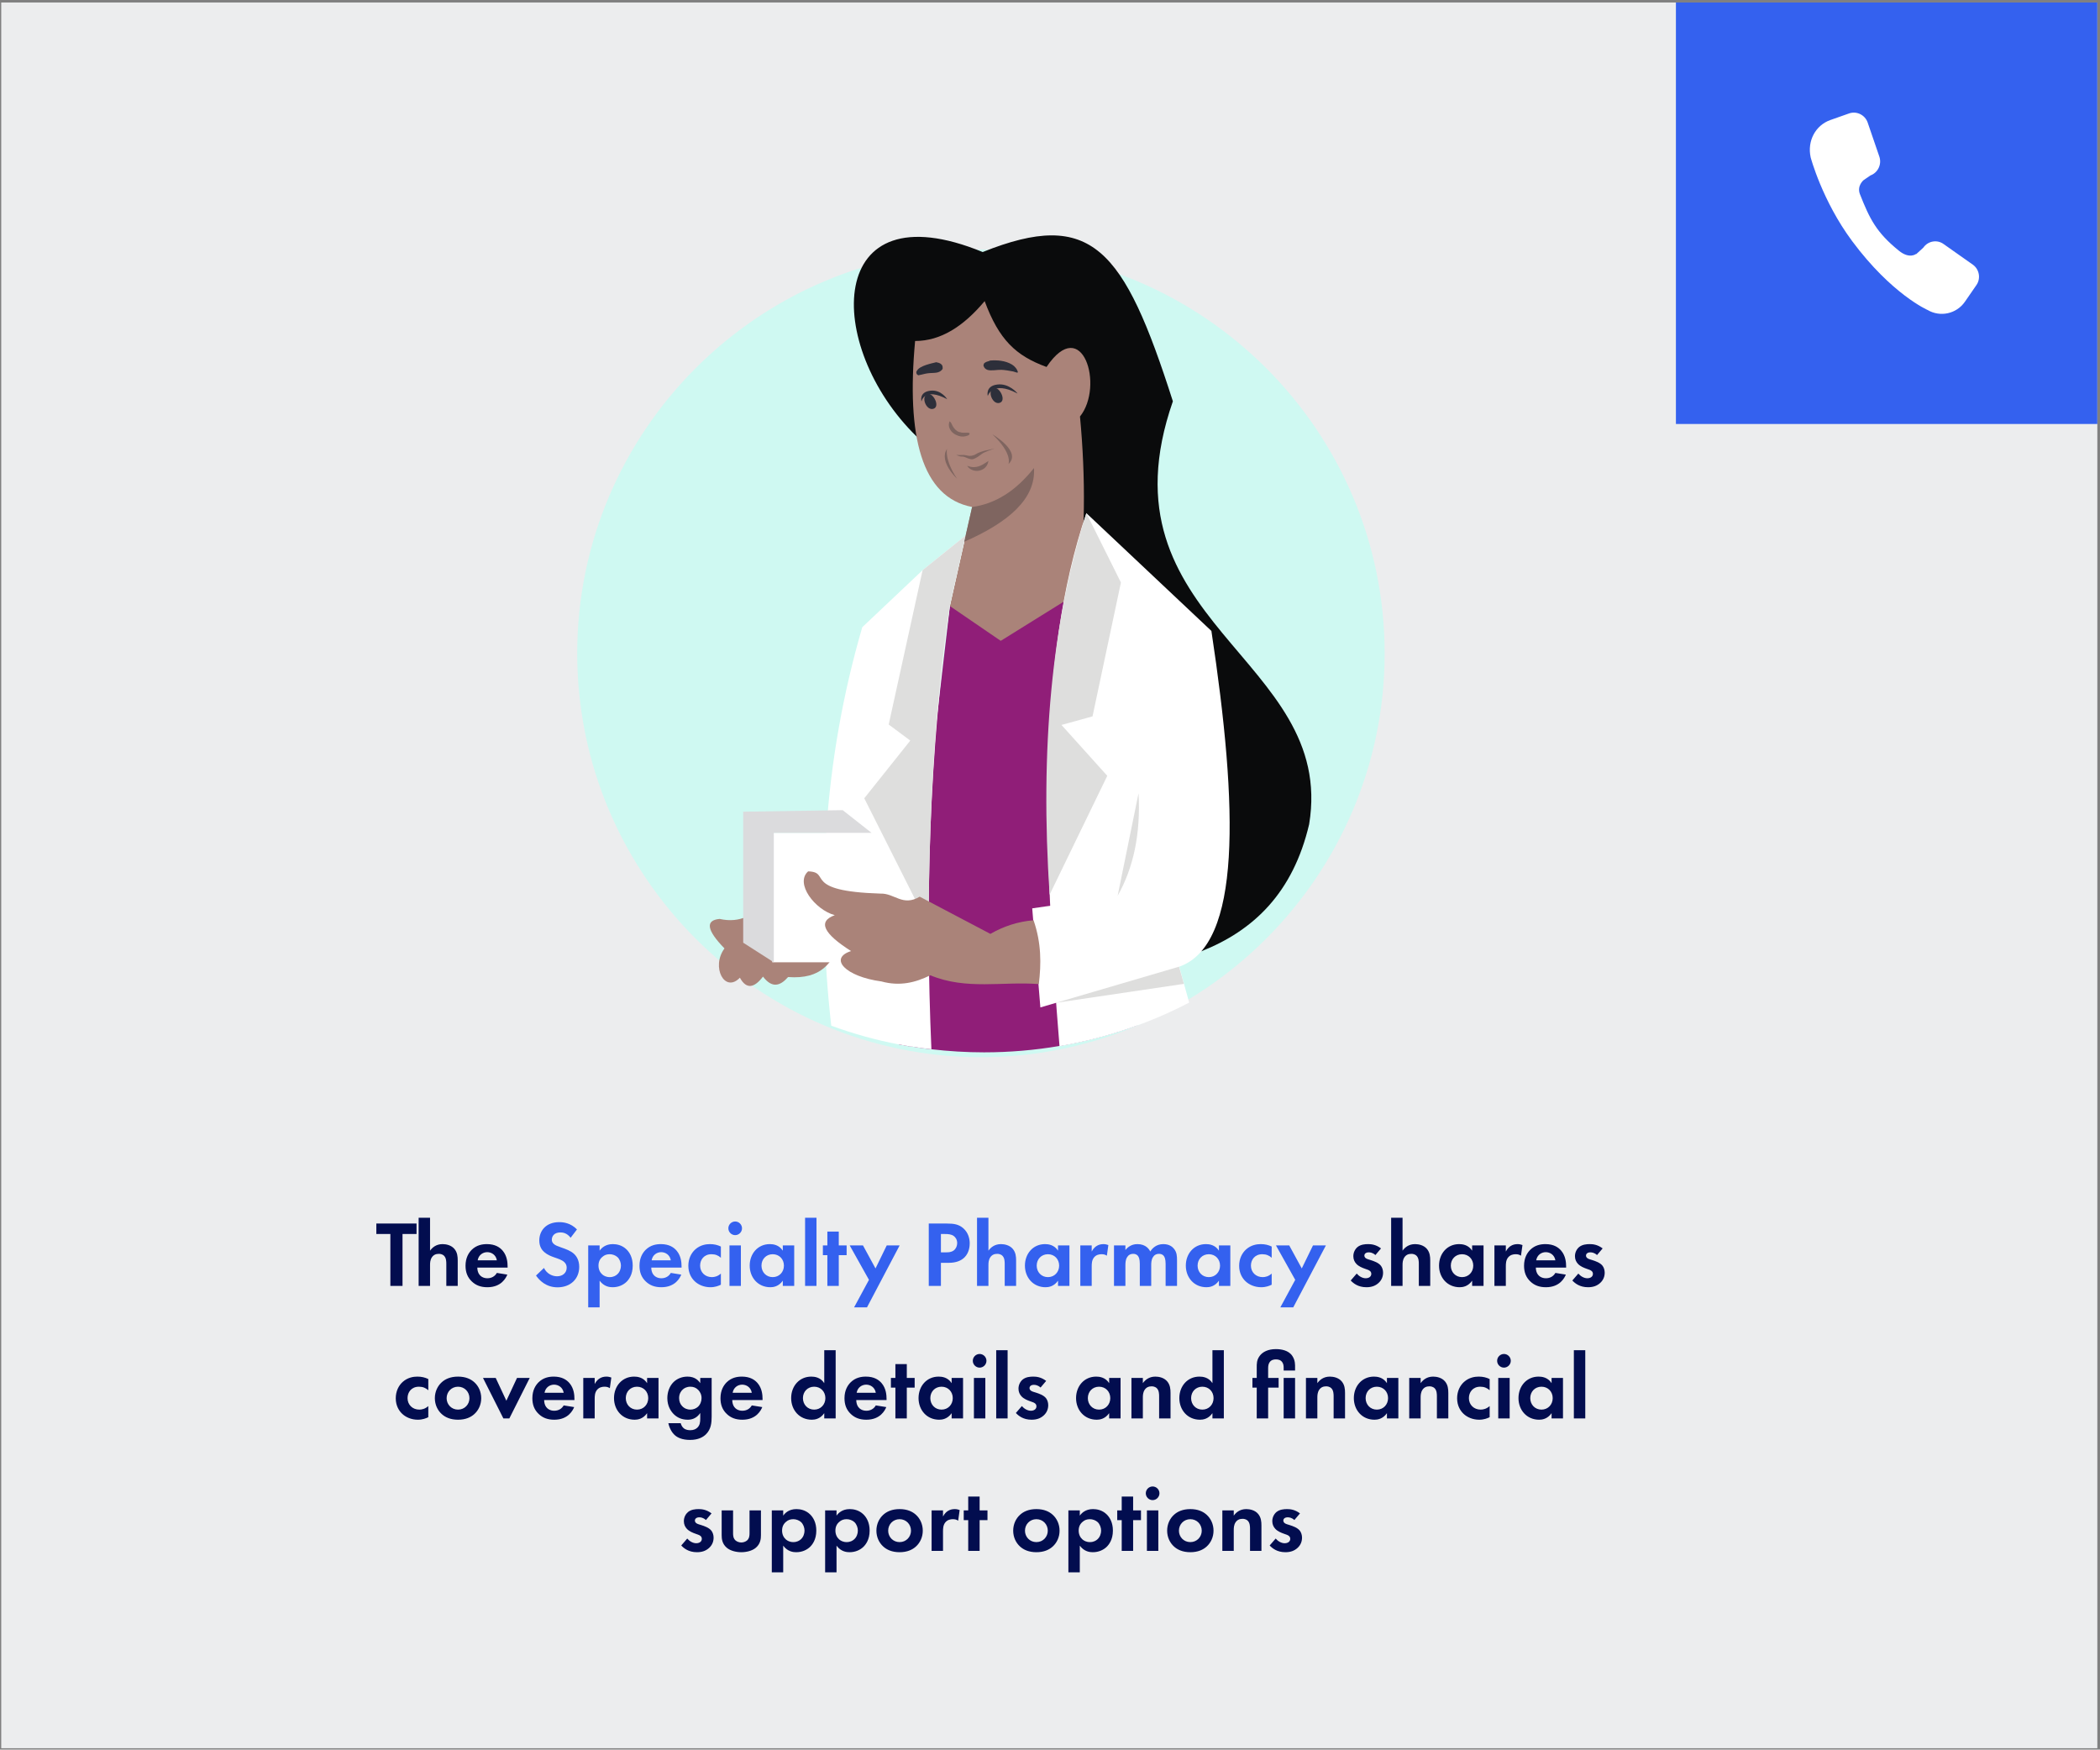 <svg width="539" height="449" viewBox="0 0 539 449" fill="none" xmlns="http://www.w3.org/2000/svg">
<rect x="0" y="0" width="539" height="449" fill="#808080" stroke="none"/>
<rect x="0.316" y="0.642" width="538" height="448" fill="#ECEDEE"/>
<path d="M106.913 316.68H103.313V330H100.193V316.68H96.593V313.992H106.913V316.68ZM107.451 330V312.504H110.379V320.952C110.931 320.184 111.915 319.272 113.595 319.272C114.507 319.272 115.851 319.536 116.667 320.544C117.387 321.432 117.483 322.464 117.483 323.472V330H114.555V324.336C114.555 323.76 114.531 322.848 114.003 322.296C113.547 321.816 112.923 321.768 112.635 321.768C111.867 321.768 111.267 322.032 110.835 322.68C110.403 323.352 110.379 324.096 110.379 324.696V330H107.451ZM127.525 326.664L130.213 327.096C129.901 327.864 128.725 330.336 125.101 330.336C123.421 330.336 122.149 329.856 121.117 328.872C119.965 327.792 119.485 326.448 119.485 324.816C119.485 322.752 120.325 321.48 121.069 320.736C122.293 319.536 123.733 319.272 124.981 319.272C127.093 319.272 128.317 320.112 129.037 320.976C130.141 322.296 130.285 323.928 130.285 325.056V325.296H122.509C122.509 325.92 122.677 326.592 123.013 327.048C123.325 327.48 123.973 328.032 125.101 328.032C126.205 328.032 127.045 327.504 127.525 326.664ZM122.605 323.424H127.525C127.285 322.008 126.133 321.336 125.053 321.336C123.973 321.336 122.845 322.032 122.605 323.424ZM354.461 320.376L353.021 322.08C352.325 321.432 351.629 321.384 351.317 321.384C350.621 321.384 350.189 321.72 350.189 322.224C350.189 322.488 350.309 322.896 351.125 323.16L351.821 323.376C352.637 323.64 353.861 324.048 354.461 324.864C354.773 325.296 354.989 325.92 354.989 326.592C354.989 327.528 354.677 328.464 353.837 329.232C352.997 330 351.989 330.336 350.717 330.336C348.557 330.336 347.333 329.304 346.685 328.608L348.221 326.832C348.797 327.504 349.661 328.032 350.525 328.032C351.341 328.032 351.965 327.624 351.965 326.904C351.965 326.256 351.437 325.992 351.053 325.848L350.381 325.608C349.637 325.344 348.773 325.008 348.149 324.36C347.669 323.856 347.357 323.208 347.357 322.368C347.357 321.36 347.837 320.52 348.437 320.016C349.253 319.368 350.309 319.272 351.149 319.272C351.917 319.272 353.141 319.368 354.461 320.376ZM357.06 330V312.504H359.988V320.952C360.54 320.184 361.524 319.272 363.204 319.272C364.116 319.272 365.46 319.536 366.276 320.544C366.996 321.432 367.092 322.464 367.092 323.472V330H364.164V324.336C364.164 323.76 364.14 322.848 363.612 322.296C363.156 321.816 362.532 321.768 362.244 321.768C361.476 321.768 360.876 322.032 360.444 322.68C360.012 323.352 359.988 324.096 359.988 324.696V330H357.06ZM377.848 320.952V319.608H380.776V330H377.848V328.656C376.792 330.168 375.4 330.336 374.656 330.336C371.464 330.336 369.352 327.84 369.352 324.792C369.352 321.72 371.44 319.272 374.512 319.272C375.304 319.272 376.864 319.416 377.848 320.952ZM375.256 321.864C373.576 321.864 372.376 323.136 372.376 324.792C372.376 326.448 373.576 327.744 375.256 327.744C376.936 327.744 378.136 326.448 378.136 324.792C378.136 323.136 376.936 321.864 375.256 321.864ZM383.568 330V319.608H386.496V321.168C386.952 320.28 387.576 319.848 387.792 319.728C388.248 319.44 388.824 319.272 389.52 319.272C390.024 319.272 390.432 319.392 390.768 319.512L390.384 322.248C390 321.984 389.616 321.864 389.016 321.864C388.464 321.864 387.648 321.984 387.072 322.704C386.52 323.4 386.496 324.288 386.496 325.008V330H383.568ZM399.213 326.664L401.901 327.096C401.589 327.864 400.413 330.336 396.789 330.336C395.109 330.336 393.837 329.856 392.805 328.872C391.653 327.792 391.173 326.448 391.173 324.816C391.173 322.752 392.013 321.48 392.757 320.736C393.981 319.536 395.421 319.272 396.669 319.272C398.781 319.272 400.005 320.112 400.725 320.976C401.829 322.296 401.973 323.928 401.973 325.056V325.296H394.197C394.197 325.92 394.365 326.592 394.701 327.048C395.013 327.48 395.661 328.032 396.789 328.032C397.893 328.032 398.733 327.504 399.213 326.664ZM394.293 323.424H399.213C398.973 322.008 397.821 321.336 396.741 321.336C395.661 321.336 394.533 322.032 394.293 323.424ZM411.344 320.376L409.904 322.08C409.208 321.432 408.512 321.384 408.2 321.384C407.504 321.384 407.072 321.72 407.072 322.224C407.072 322.488 407.192 322.896 408.008 323.16L408.704 323.376C409.52 323.64 410.744 324.048 411.344 324.864C411.656 325.296 411.872 325.92 411.872 326.592C411.872 327.528 411.56 328.464 410.72 329.232C409.88 330 408.872 330.336 407.6 330.336C405.44 330.336 404.216 329.304 403.568 328.608L405.104 326.832C405.68 327.504 406.544 328.032 407.408 328.032C408.224 328.032 408.848 327.624 408.848 326.904C408.848 326.256 408.32 325.992 407.936 325.848L407.264 325.608C406.52 325.344 405.656 325.008 405.032 324.36C404.552 323.856 404.24 323.208 404.24 322.368C404.24 321.36 404.72 320.52 405.32 320.016C406.136 319.368 407.192 319.272 408.032 319.272C408.8 319.272 410.024 319.368 411.344 320.376ZM109.931 353.896V356.776C109.307 356.2 108.539 355.864 107.531 355.864C105.587 355.864 104.603 357.28 104.603 358.792C104.603 360.496 105.875 361.744 107.627 361.744C108.275 361.744 109.139 361.552 109.931 360.832V363.688C109.355 363.976 108.443 364.336 107.243 364.336C105.611 364.336 104.171 363.712 103.235 362.824C102.443 362.08 101.579 360.784 101.579 358.84C101.579 357.016 102.323 355.552 103.379 354.616C104.651 353.488 106.115 353.272 107.123 353.272C108.203 353.272 109.091 353.488 109.931 353.896ZM117.562 353.272C119.53 353.272 120.874 353.92 121.762 354.736C122.794 355.672 123.514 357.112 123.514 358.816C123.514 360.496 122.794 361.936 121.762 362.872C120.874 363.688 119.53 364.336 117.562 364.336C115.594 364.336 114.25 363.688 113.362 362.872C112.33 361.936 111.61 360.496 111.61 358.816C111.61 357.112 112.33 355.672 113.362 354.736C114.25 353.92 115.594 353.272 117.562 353.272ZM117.562 361.744C119.266 361.744 120.49 360.4 120.49 358.816C120.49 357.184 119.242 355.864 117.562 355.864C115.882 355.864 114.634 357.184 114.634 358.816C114.634 360.4 115.858 361.744 117.562 361.744ZM123.966 353.608H127.23L129.966 359.464L132.702 353.608H135.966L130.734 364H129.198L123.966 353.608ZM144.681 360.664L147.369 361.096C147.057 361.864 145.881 364.336 142.257 364.336C140.577 364.336 139.305 363.856 138.273 362.872C137.121 361.792 136.641 360.448 136.641 358.816C136.641 356.752 137.481 355.48 138.225 354.736C139.449 353.536 140.889 353.272 142.137 353.272C144.249 353.272 145.473 354.112 146.193 354.976C147.297 356.296 147.441 357.928 147.441 359.056V359.296H139.665C139.665 359.92 139.833 360.592 140.169 361.048C140.481 361.48 141.129 362.032 142.257 362.032C143.361 362.032 144.201 361.504 144.681 360.664ZM139.761 357.424H144.681C144.441 356.008 143.289 355.336 142.209 355.336C141.129 355.336 140.001 356.032 139.761 357.424ZM149.708 364V353.608H152.636V355.168C153.092 354.28 153.716 353.848 153.932 353.728C154.388 353.44 154.964 353.272 155.66 353.272C156.164 353.272 156.572 353.392 156.908 353.512L156.524 356.248C156.14 355.984 155.756 355.864 155.156 355.864C154.604 355.864 153.788 355.984 153.212 356.704C152.66 357.4 152.636 358.288 152.636 359.008V364H149.708ZM166.09 354.952V353.608H169.018V364H166.09V362.656C165.034 364.168 163.642 364.336 162.898 364.336C159.706 364.336 157.594 361.84 157.594 358.792C157.594 355.72 159.682 353.272 162.754 353.272C163.546 353.272 165.106 353.416 166.09 354.952ZM163.498 355.864C161.818 355.864 160.618 357.136 160.618 358.792C160.618 360.448 161.818 361.744 163.498 361.744C165.178 361.744 166.378 360.448 166.378 358.792C166.378 357.136 165.178 355.864 163.498 355.864ZM179.73 354.952V353.608H182.658V363.52C182.658 365.104 182.514 366.76 181.218 368.056C180.498 368.776 179.25 369.52 177.114 369.52C175.098 369.52 173.898 368.92 173.226 368.32C172.41 367.624 171.786 366.4 171.546 365.224H174.714C174.834 365.704 175.098 366.184 175.434 366.472C176.01 367 176.802 367.024 177.21 367.024C178.05 367.024 178.602 366.736 178.986 366.376C179.658 365.728 179.73 364.912 179.73 364.072V362.608C178.722 364.144 177.33 364.336 176.538 364.336C175.146 364.336 173.946 363.904 172.938 362.92C172.17 362.152 171.282 360.808 171.282 358.792C171.282 357.16 171.882 355.648 172.89 354.664C173.802 353.776 175.074 353.272 176.466 353.272C178.41 353.272 179.322 354.328 179.73 354.952ZM177.186 355.864C176.25 355.864 175.602 356.248 175.242 356.584C174.762 357.016 174.306 357.712 174.306 358.792C174.306 359.704 174.642 360.376 175.074 360.832C175.698 361.504 176.49 361.744 177.186 361.744C177.906 361.744 178.626 361.48 179.13 361.024C179.73 360.472 180.066 359.632 180.066 358.792C180.066 357.808 179.634 357.136 179.226 356.704C178.65 356.104 177.978 355.864 177.186 355.864ZM192.963 360.664L195.651 361.096C195.339 361.864 194.163 364.336 190.539 364.336C188.859 364.336 187.587 363.856 186.555 362.872C185.403 361.792 184.923 360.448 184.923 358.816C184.923 356.752 185.763 355.48 186.507 354.736C187.731 353.536 189.171 353.272 190.419 353.272C192.531 353.272 193.755 354.112 194.475 354.976C195.579 356.296 195.723 357.928 195.723 359.056V359.296H187.947C187.947 359.92 188.115 360.592 188.451 361.048C188.763 361.48 189.411 362.032 190.539 362.032C191.643 362.032 192.483 361.504 192.963 360.664ZM188.043 357.424H192.963C192.723 356.008 191.571 355.336 190.491 355.336C189.411 355.336 188.283 356.032 188.043 357.424ZM211.559 354.952V346.504H214.487V364H211.559V362.656C210.503 364.168 209.111 364.336 208.367 364.336C205.175 364.336 203.063 361.84 203.063 358.792C203.063 355.72 205.151 353.272 208.223 353.272C209.015 353.272 210.575 353.416 211.559 354.952ZM208.967 355.864C207.287 355.864 206.087 357.136 206.087 358.792C206.087 360.448 207.287 361.744 208.967 361.744C210.647 361.744 211.847 360.448 211.847 358.792C211.847 357.136 210.647 355.864 208.967 355.864ZM224.791 360.664L227.479 361.096C227.167 361.864 225.991 364.336 222.367 364.336C220.687 364.336 219.415 363.856 218.383 362.872C217.231 361.792 216.751 360.448 216.751 358.816C216.751 356.752 217.591 355.48 218.335 354.736C219.559 353.536 220.999 353.272 222.247 353.272C224.359 353.272 225.583 354.112 226.303 354.976C227.407 356.296 227.551 357.928 227.551 359.056V359.296H219.775C219.775 359.92 219.943 360.592 220.279 361.048C220.591 361.48 221.239 362.032 222.367 362.032C223.471 362.032 224.311 361.504 224.791 360.664ZM219.871 357.424H224.791C224.551 356.008 223.399 355.336 222.319 355.336C221.239 355.336 220.111 356.032 219.871 357.424ZM234.762 356.104H232.746V364H229.818V356.104H228.666V353.608H229.818V350.056H232.746V353.608H234.762V356.104ZM244.255 354.952V353.608H247.183V364H244.255V362.656C243.199 364.168 241.807 364.336 241.063 364.336C237.871 364.336 235.759 361.84 235.759 358.792C235.759 355.72 237.847 353.272 240.919 353.272C241.711 353.272 243.271 353.416 244.255 354.952ZM241.663 355.864C239.983 355.864 238.783 357.136 238.783 358.792C238.783 360.448 239.983 361.744 241.663 361.744C243.343 361.744 244.543 360.448 244.543 358.792C244.543 357.136 243.343 355.864 241.663 355.864ZM249.974 353.608H252.902V364H249.974V353.608ZM249.686 349.216C249.686 348.256 250.478 347.464 251.438 347.464C252.398 347.464 253.19 348.256 253.19 349.216C253.19 350.176 252.398 350.968 251.438 350.968C250.478 350.968 249.686 350.176 249.686 349.216ZM255.693 346.504H258.621V364H255.693V346.504ZM268.516 354.376L267.076 356.08C266.38 355.432 265.684 355.384 265.372 355.384C264.676 355.384 264.244 355.72 264.244 356.224C264.244 356.488 264.364 356.896 265.18 357.16L265.876 357.376C266.692 357.64 267.916 358.048 268.516 358.864C268.828 359.296 269.044 359.92 269.044 360.592C269.044 361.528 268.732 362.464 267.892 363.232C267.052 364 266.044 364.336 264.772 364.336C262.612 364.336 261.388 363.304 260.74 362.608L262.276 360.832C262.852 361.504 263.716 362.032 264.58 362.032C265.396 362.032 266.02 361.624 266.02 360.904C266.02 360.256 265.492 359.992 265.108 359.848L264.436 359.608C263.692 359.344 262.828 359.008 262.204 358.36C261.724 357.856 261.412 357.208 261.412 356.368C261.412 355.36 261.892 354.52 262.492 354.016C263.308 353.368 264.364 353.272 265.204 353.272C265.972 353.272 267.196 353.368 268.516 354.376ZM284.684 354.952V353.608H287.612V364H284.684V362.656C283.628 364.168 282.236 364.336 281.492 364.336C278.3 364.336 276.188 361.84 276.188 358.792C276.188 355.72 278.276 353.272 281.348 353.272C282.14 353.272 283.7 353.416 284.684 354.952ZM282.092 355.864C280.412 355.864 279.212 357.136 279.212 358.792C279.212 360.448 280.412 361.744 282.092 361.744C283.772 361.744 284.972 360.448 284.972 358.792C284.972 357.136 283.772 355.864 282.092 355.864ZM290.404 364V353.608H293.332V354.952C293.884 354.184 294.868 353.272 296.548 353.272C297.46 353.272 298.804 353.536 299.62 354.544C300.34 355.432 300.436 356.464 300.436 357.472V364H297.508V358.336C297.508 357.76 297.484 356.848 296.956 356.296C296.5 355.816 295.876 355.768 295.588 355.768C294.82 355.768 294.22 356.032 293.788 356.68C293.356 357.352 293.332 358.096 293.332 358.696V364H290.404ZM311.192 354.952V346.504H314.12V364H311.192V362.656C310.136 364.168 308.744 364.336 308 364.336C304.808 364.336 302.696 361.84 302.696 358.792C302.696 355.72 304.784 353.272 307.856 353.272C308.648 353.272 310.208 353.416 311.192 354.952ZM308.6 355.864C306.92 355.864 305.72 357.136 305.72 358.792C305.72 360.448 306.92 361.744 308.6 361.744C310.28 361.744 311.48 360.448 311.48 358.792C311.48 357.136 310.28 355.864 308.6 355.864ZM328.177 356.104H325.489V364H322.561V356.104H321.457V353.608H322.561V351.016C322.561 349.936 322.537 349.024 323.329 347.944C324.097 346.912 325.489 346.216 327.481 346.216C328.801 346.216 330.721 346.504 331.681 347.944C332.473 349.12 332.401 350.248 332.401 351.016V351.712H329.473V351.088C329.473 350.608 329.449 350.104 329.161 349.648C328.705 348.928 327.985 348.856 327.481 348.856C327.025 348.856 326.281 348.928 325.825 349.648C325.561 350.056 325.489 350.632 325.489 351.088V353.608H328.177V356.104ZM329.473 353.608H332.401V364H329.473V353.608ZM335.193 364V353.608H338.121V354.952C338.673 354.184 339.657 353.272 341.337 353.272C342.249 353.272 343.593 353.536 344.409 354.544C345.129 355.432 345.225 356.464 345.225 357.472V364H342.297V358.336C342.297 357.76 342.273 356.848 341.745 356.296C341.289 355.816 340.665 355.768 340.377 355.768C339.609 355.768 339.009 356.032 338.577 356.68C338.145 357.352 338.121 358.096 338.121 358.696V364H335.193ZM355.981 354.952V353.608H358.909V364H355.981V362.656C354.925 364.168 353.533 364.336 352.789 364.336C349.597 364.336 347.485 361.84 347.485 358.792C347.485 355.72 349.573 353.272 352.645 353.272C353.437 353.272 354.997 353.416 355.981 354.952ZM353.389 355.864C351.709 355.864 350.509 357.136 350.509 358.792C350.509 360.448 351.709 361.744 353.389 361.744C355.069 361.744 356.269 360.448 356.269 358.792C356.269 357.136 355.069 355.864 353.389 355.864ZM361.701 364V353.608H364.629V354.952C365.181 354.184 366.165 353.272 367.845 353.272C368.757 353.272 370.101 353.536 370.917 354.544C371.637 355.432 371.733 356.464 371.733 357.472V364H368.805V358.336C368.805 357.76 368.781 356.848 368.253 356.296C367.797 355.816 367.173 355.768 366.885 355.768C366.117 355.768 365.517 356.032 365.085 356.68C364.653 357.352 364.629 358.096 364.629 358.696V364H361.701ZM382.345 353.896V356.776C381.721 356.2 380.953 355.864 379.945 355.864C378.001 355.864 377.017 357.28 377.017 358.792C377.017 360.496 378.289 361.744 380.041 361.744C380.689 361.744 381.553 361.552 382.345 360.832V363.688C381.769 363.976 380.857 364.336 379.657 364.336C378.025 364.336 376.585 363.712 375.649 362.824C374.857 362.08 373.993 360.784 373.993 358.84C373.993 357.016 374.737 355.552 375.793 354.616C377.065 353.488 378.529 353.272 379.537 353.272C380.617 353.272 381.505 353.488 382.345 353.896ZM384.552 353.608H387.48V364H384.552V353.608ZM384.264 349.216C384.264 348.256 385.056 347.464 386.016 347.464C386.976 347.464 387.768 348.256 387.768 349.216C387.768 350.176 386.976 350.968 386.016 350.968C385.056 350.968 384.264 350.176 384.264 349.216ZM398.239 354.952V353.608H401.167V364H398.239V362.656C397.183 364.168 395.791 364.336 395.047 364.336C391.855 364.336 389.743 361.84 389.743 358.792C389.743 355.72 391.831 353.272 394.903 353.272C395.695 353.272 397.255 353.416 398.239 354.952ZM395.647 355.864C393.967 355.864 392.767 357.136 392.767 358.792C392.767 360.448 393.967 361.744 395.647 361.744C397.327 361.744 398.527 360.448 398.527 358.792C398.527 357.136 397.327 355.864 395.647 355.864ZM403.958 346.504H406.886V364H403.958V346.504ZM182.629 388.376L181.189 390.08C180.493 389.432 179.797 389.384 179.485 389.384C178.789 389.384 178.357 389.72 178.357 390.224C178.357 390.488 178.477 390.896 179.293 391.16L179.989 391.376C180.805 391.64 182.029 392.048 182.629 392.864C182.941 393.296 183.157 393.92 183.157 394.592C183.157 395.528 182.845 396.464 182.005 397.232C181.165 398 180.157 398.336 178.885 398.336C176.725 398.336 175.501 397.304 174.853 396.608L176.389 394.832C176.965 395.504 177.829 396.032 178.693 396.032C179.509 396.032 180.133 395.624 180.133 394.904C180.133 394.256 179.605 393.992 179.221 393.848L178.549 393.608C177.805 393.344 176.941 393.008 176.317 392.36C175.837 391.856 175.525 391.208 175.525 390.368C175.525 389.36 176.005 388.52 176.605 388.016C177.421 387.368 178.477 387.272 179.317 387.272C180.085 387.272 181.309 387.368 182.629 388.376ZM185.228 387.608H188.156V393.488C188.156 394.04 188.204 394.784 188.78 395.312C189.14 395.624 189.716 395.84 190.268 395.84C190.82 395.84 191.396 395.624 191.756 395.312C192.332 394.784 192.38 394.04 192.38 393.488V387.608H195.308V393.968C195.308 394.904 195.188 396.152 194.036 397.16C193.076 398 191.54 398.336 190.268 398.336C188.996 398.336 187.46 398 186.5 397.16C185.348 396.152 185.228 394.904 185.228 393.968V387.608ZM201.023 396.656V403.496H198.095V387.608H201.023V388.952C201.479 388.304 202.487 387.272 204.407 387.272C205.319 387.272 206.783 387.488 207.959 388.664C208.727 389.432 209.519 390.728 209.519 392.792C209.519 395.144 208.487 396.416 207.887 396.992C207.095 397.736 205.895 398.336 204.359 398.336C203.639 398.336 202.175 398.216 201.023 396.656ZM203.615 389.864C202.847 389.864 202.247 390.08 201.719 390.56C201.071 391.112 200.735 391.832 200.735 392.792C200.735 393.752 201.119 394.544 201.695 395.048C202.079 395.384 202.703 395.744 203.615 395.744C204.575 395.744 205.199 395.36 205.583 395C206.207 394.424 206.495 393.56 206.495 392.792C206.495 392.024 206.183 391.16 205.607 390.608C205.079 390.128 204.311 389.864 203.615 389.864ZM214.711 396.656V403.496H211.783V387.608H214.711V388.952C215.167 388.304 216.175 387.272 218.095 387.272C219.007 387.272 220.471 387.488 221.647 388.664C222.415 389.432 223.207 390.728 223.207 392.792C223.207 395.144 222.175 396.416 221.575 396.992C220.783 397.736 219.583 398.336 218.047 398.336C217.327 398.336 215.863 398.216 214.711 396.656ZM217.303 389.864C216.535 389.864 215.935 390.08 215.407 390.56C214.759 391.112 214.423 391.832 214.423 392.792C214.423 393.752 214.807 394.544 215.383 395.048C215.767 395.384 216.391 395.744 217.303 395.744C218.263 395.744 218.887 395.36 219.271 395C219.895 394.424 220.183 393.56 220.183 392.792C220.183 392.024 219.871 391.16 219.295 390.608C218.767 390.128 217.999 389.864 217.303 389.864ZM230.894 387.272C232.862 387.272 234.206 387.92 235.094 388.736C236.126 389.672 236.846 391.112 236.846 392.816C236.846 394.496 236.126 395.936 235.094 396.872C234.206 397.688 232.862 398.336 230.894 398.336C228.926 398.336 227.582 397.688 226.694 396.872C225.662 395.936 224.942 394.496 224.942 392.816C224.942 391.112 225.662 389.672 226.694 388.736C227.582 387.92 228.926 387.272 230.894 387.272ZM230.894 395.744C232.598 395.744 233.822 394.4 233.822 392.816C233.822 391.184 232.574 389.864 230.894 389.864C229.214 389.864 227.966 391.184 227.966 392.816C227.966 394.4 229.19 395.744 230.894 395.744ZM239.111 398V387.608H242.039V389.168C242.495 388.28 243.119 387.848 243.335 387.728C243.791 387.44 244.367 387.272 245.063 387.272C245.567 387.272 245.975 387.392 246.311 387.512L245.927 390.248C245.543 389.984 245.159 389.864 244.559 389.864C244.007 389.864 243.191 389.984 242.615 390.704C242.063 391.4 242.039 392.288 242.039 393.008V398H239.111ZM253.453 390.104H251.437V398H248.509V390.104H247.357V387.608H248.509V384.056H251.437V387.608H253.453V390.104ZM266.004 387.272C267.972 387.272 269.316 387.92 270.204 388.736C271.236 389.672 271.956 391.112 271.956 392.816C271.956 394.496 271.236 395.936 270.204 396.872C269.316 397.688 267.972 398.336 266.004 398.336C264.036 398.336 262.692 397.688 261.804 396.872C260.771 395.936 260.052 394.496 260.052 392.816C260.052 391.112 260.771 389.672 261.804 388.736C262.692 387.92 264.036 387.272 266.004 387.272ZM266.004 395.744C267.708 395.744 268.932 394.4 268.932 392.816C268.932 391.184 267.684 389.864 266.004 389.864C264.324 389.864 263.076 391.184 263.076 392.816C263.076 394.4 264.3 395.744 266.004 395.744ZM277.148 396.656V403.496H274.22V387.608H277.148V388.952C277.604 388.304 278.612 387.272 280.532 387.272C281.444 387.272 282.908 387.488 284.084 388.664C284.852 389.432 285.644 390.728 285.644 392.792C285.644 395.144 284.612 396.416 284.012 396.992C283.22 397.736 282.02 398.336 280.484 398.336C279.764 398.336 278.3 398.216 277.148 396.656ZM279.74 389.864C278.972 389.864 278.372 390.08 277.844 390.56C277.196 391.112 276.86 391.832 276.86 392.792C276.86 393.752 277.244 394.544 277.82 395.048C278.204 395.384 278.828 395.744 279.74 395.744C280.7 395.744 281.324 395.36 281.708 395C282.332 394.424 282.62 393.56 282.62 392.792C282.62 392.024 282.308 391.16 281.732 390.608C281.204 390.128 280.436 389.864 279.74 389.864ZM292.852 390.104H290.836V398H287.908V390.104H286.756V387.608H287.908V384.056H290.836V387.608H292.852V390.104ZM294.376 387.608H297.304V398H294.376V387.608ZM294.088 383.216C294.088 382.256 294.88 381.464 295.84 381.464C296.8 381.464 297.592 382.256 297.592 383.216C297.592 384.176 296.8 384.968 295.84 384.968C294.88 384.968 294.088 384.176 294.088 383.216ZM305.519 387.272C307.487 387.272 308.831 387.92 309.719 388.736C310.751 389.672 311.471 391.112 311.471 392.816C311.471 394.496 310.751 395.936 309.719 396.872C308.831 397.688 307.487 398.336 305.519 398.336C303.551 398.336 302.207 397.688 301.319 396.872C300.287 395.936 299.567 394.496 299.567 392.816C299.567 391.112 300.287 389.672 301.319 388.736C302.207 387.92 303.551 387.272 305.519 387.272ZM305.519 395.744C307.223 395.744 308.447 394.4 308.447 392.816C308.447 391.184 307.199 389.864 305.519 389.864C303.839 389.864 302.591 391.184 302.591 392.816C302.591 394.4 303.815 395.744 305.519 395.744ZM313.736 398V387.608H316.664V388.952C317.216 388.184 318.2 387.272 319.88 387.272C320.792 387.272 322.136 387.536 322.952 388.544C323.672 389.432 323.768 390.464 323.768 391.472V398H320.84V392.336C320.84 391.76 320.816 390.848 320.288 390.296C319.832 389.816 319.208 389.768 318.92 389.768C318.152 389.768 317.552 390.032 317.12 390.68C316.688 391.352 316.664 392.096 316.664 392.696V398H313.736ZM333.66 388.376L332.22 390.08C331.524 389.432 330.828 389.384 330.516 389.384C329.82 389.384 329.388 389.72 329.388 390.224C329.388 390.488 329.508 390.896 330.324 391.16L331.02 391.376C331.836 391.64 333.06 392.048 333.66 392.864C333.972 393.296 334.188 393.92 334.188 394.592C334.188 395.528 333.876 396.464 333.036 397.232C332.196 398 331.188 398.336 329.916 398.336C327.756 398.336 326.532 397.304 325.884 396.608L327.42 394.832C327.996 395.504 328.86 396.032 329.724 396.032C330.54 396.032 331.164 395.624 331.164 394.904C331.164 394.256 330.636 393.992 330.252 393.848L329.58 393.608C328.836 393.344 327.972 393.008 327.348 392.36C326.868 391.856 326.556 391.208 326.556 390.368C326.556 389.36 327.036 388.52 327.636 388.016C328.452 387.368 329.508 387.272 330.348 387.272C331.116 387.272 332.34 387.368 333.66 388.376Z" fill="#020D4F"/>
<path d="M148.09 315.504L146.458 317.64C145.522 316.392 144.418 316.272 143.842 316.272C142.162 316.272 141.634 317.328 141.634 318.144C141.634 318.528 141.754 318.888 142.138 319.224C142.522 319.584 143.05 319.776 144.058 320.136C145.306 320.568 146.482 321 147.298 321.744C148.018 322.392 148.666 323.472 148.666 325.104C148.666 328.224 146.41 330.36 143.098 330.36C140.146 330.36 138.418 328.56 137.578 327.336L139.618 325.392C140.386 326.952 141.85 327.528 142.978 327.528C144.394 327.528 145.45 326.664 145.45 325.32C145.45 324.744 145.258 324.288 144.826 323.88C144.226 323.328 143.266 323.016 142.354 322.704C141.514 322.416 140.506 322.032 139.69 321.312C139.162 320.856 138.418 319.968 138.418 318.336C138.418 315.984 140.002 313.632 143.554 313.632C144.562 313.632 146.458 313.824 148.09 315.504ZM153.902 328.656V335.496H150.974V319.608H153.902V320.952C154.358 320.304 155.366 319.272 157.286 319.272C158.198 319.272 159.662 319.488 160.838 320.664C161.606 321.432 162.398 322.728 162.398 324.792C162.398 327.144 161.366 328.416 160.766 328.992C159.974 329.736 158.774 330.336 157.238 330.336C156.518 330.336 155.054 330.216 153.902 328.656ZM156.494 321.864C155.726 321.864 155.126 322.08 154.598 322.56C153.95 323.112 153.614 323.832 153.614 324.792C153.614 325.752 153.998 326.544 154.574 327.048C154.958 327.384 155.582 327.744 156.494 327.744C157.454 327.744 158.078 327.36 158.462 327C159.086 326.424 159.374 325.56 159.374 324.792C159.374 324.024 159.062 323.16 158.486 322.608C157.958 322.128 157.19 321.864 156.494 321.864ZM172.174 326.664L174.862 327.096C174.55 327.864 173.374 330.336 169.75 330.336C168.07 330.336 166.798 329.856 165.766 328.872C164.614 327.792 164.134 326.448 164.134 324.816C164.134 322.752 164.974 321.48 165.718 320.736C166.942 319.536 168.382 319.272 169.63 319.272C171.742 319.272 172.966 320.112 173.686 320.976C174.79 322.296 174.934 323.928 174.934 325.056V325.296H167.158C167.158 325.92 167.326 326.592 167.662 327.048C167.974 327.48 168.622 328.032 169.75 328.032C170.854 328.032 171.694 327.504 172.174 326.664ZM167.254 323.424H172.174C171.934 322.008 170.782 321.336 169.702 321.336C168.622 321.336 167.494 322.032 167.254 323.424ZM185.025 319.896V322.776C184.401 322.2 183.633 321.864 182.625 321.864C180.681 321.864 179.697 323.28 179.697 324.792C179.697 326.496 180.969 327.744 182.721 327.744C183.369 327.744 184.233 327.552 185.025 326.832V329.688C184.449 329.976 183.537 330.336 182.337 330.336C180.705 330.336 179.265 329.712 178.329 328.824C177.537 328.08 176.673 326.784 176.673 324.84C176.673 323.016 177.417 321.552 178.473 320.616C179.745 319.488 181.209 319.272 182.217 319.272C183.297 319.272 184.185 319.488 185.025 319.896ZM187.232 319.608H190.16V330H187.232V319.608ZM186.944 315.216C186.944 314.256 187.736 313.464 188.696 313.464C189.656 313.464 190.448 314.256 190.448 315.216C190.448 316.176 189.656 316.968 188.696 316.968C187.736 316.968 186.944 316.176 186.944 315.216ZM200.919 320.952V319.608H203.847V330H200.919V328.656C199.863 330.168 198.471 330.336 197.727 330.336C194.535 330.336 192.423 327.84 192.423 324.792C192.423 321.72 194.511 319.272 197.583 319.272C198.375 319.272 199.935 319.416 200.919 320.952ZM198.327 321.864C196.647 321.864 195.447 323.136 195.447 324.792C195.447 326.448 196.647 327.744 198.327 327.744C200.007 327.744 201.207 326.448 201.207 324.792C201.207 323.136 200.007 321.864 198.327 321.864ZM206.638 312.504H209.566V330H206.638V312.504ZM217.301 322.104H215.285V330H212.357V322.104H211.205V319.608H212.357V316.056H215.285V319.608H217.301V322.104ZM219.219 335.496L223.035 328.44L218.091 319.608H221.499L224.715 325.512L227.595 319.608H230.907L222.531 335.496H219.219ZM238.383 313.992H243.039C244.839 313.992 246.087 314.184 247.263 315.216C248.559 316.368 248.895 317.928 248.895 319.08C248.895 319.704 248.799 321.432 247.575 322.656C246.687 323.544 245.367 324.072 243.519 324.072H241.503V330H238.383V313.992ZM241.503 316.68V321.384H242.775C243.375 321.384 244.143 321.384 244.815 320.88C245.391 320.424 245.679 319.704 245.679 319.008C245.679 318.12 245.247 317.52 244.791 317.184C244.143 316.728 243.327 316.68 242.583 316.68H241.503ZM250.771 330V312.504H253.699V320.952C254.251 320.184 255.235 319.272 256.915 319.272C257.827 319.272 259.171 319.536 259.987 320.544C260.707 321.432 260.803 322.464 260.803 323.472V330H257.875V324.336C257.875 323.76 257.851 322.848 257.323 322.296C256.867 321.816 256.243 321.768 255.955 321.768C255.187 321.768 254.587 322.032 254.155 322.68C253.723 323.352 253.699 324.096 253.699 324.696V330H250.771ZM271.559 320.952V319.608H274.487V330H271.559V328.656C270.503 330.168 269.111 330.336 268.367 330.336C265.175 330.336 263.063 327.84 263.063 324.792C263.063 321.72 265.151 319.272 268.223 319.272C269.015 319.272 270.575 319.416 271.559 320.952ZM268.967 321.864C267.287 321.864 266.087 323.136 266.087 324.792C266.087 326.448 267.287 327.744 268.967 327.744C270.647 327.744 271.847 326.448 271.847 324.792C271.847 323.136 270.647 321.864 268.967 321.864ZM277.279 330V319.608H280.207V321.168C280.663 320.28 281.287 319.848 281.503 319.728C281.959 319.44 282.535 319.272 283.231 319.272C283.735 319.272 284.143 319.392 284.479 319.512L284.095 322.248C283.711 321.984 283.327 321.864 282.727 321.864C282.175 321.864 281.359 321.984 280.783 322.704C280.231 323.4 280.207 324.288 280.207 325.008V330H277.279ZM285.927 330V319.608H288.855V320.784C289.959 319.392 291.327 319.272 291.951 319.272C294.135 319.272 294.975 320.64 295.239 321.168C295.743 320.352 296.775 319.272 298.575 319.272C300.183 319.272 300.975 320.016 301.383 320.544C302.055 321.432 302.103 322.32 302.103 323.472V330H299.175V324.336C299.175 323.112 298.911 322.56 298.695 322.296C298.311 321.816 297.783 321.768 297.495 321.768C296.703 321.768 296.199 322.128 295.887 322.68C295.503 323.304 295.479 324.144 295.479 324.696V330H292.551V324.336C292.551 323.112 292.287 322.56 292.071 322.296C291.687 321.816 291.159 321.768 290.871 321.768C290.079 321.768 289.575 322.128 289.263 322.68C288.879 323.304 288.855 324.144 288.855 324.696V330H285.927ZM312.856 320.952V319.608H315.784V330H312.856V328.656C311.8 330.168 310.408 330.336 309.664 330.336C306.472 330.336 304.36 327.84 304.36 324.792C304.36 321.72 306.448 319.272 309.52 319.272C310.312 319.272 311.872 319.416 312.856 320.952ZM310.264 321.864C308.584 321.864 307.384 323.136 307.384 324.792C307.384 326.448 308.584 327.744 310.264 327.744C311.944 327.744 313.144 326.448 313.144 324.792C313.144 323.136 311.944 321.864 310.264 321.864ZM326.4 319.896V322.776C325.776 322.2 325.008 321.864 324 321.864C322.056 321.864 321.072 323.28 321.072 324.792C321.072 326.496 322.344 327.744 324.096 327.744C324.744 327.744 325.608 327.552 326.4 326.832V329.688C325.824 329.976 324.912 330.336 323.712 330.336C322.08 330.336 320.64 329.712 319.704 328.824C318.912 328.08 318.048 326.784 318.048 324.84C318.048 323.016 318.792 321.552 319.848 320.616C321.12 319.488 322.584 319.272 323.592 319.272C324.672 319.272 325.56 319.488 326.4 319.896ZM328.625 335.496L332.441 328.44L327.497 319.608H330.905L334.121 325.512L337.001 319.608H340.313L331.937 335.496H328.625Z" fill="#3461EF"/>
<path fill-rule="evenodd" clip-rule="evenodd" d="M251.773 271.299C308.838 271.299 355.394 224.743 355.394 167.678C355.394 110.613 308.838 64.057 251.773 64.057C194.708 64.057 148.152 110.613 148.152 167.678C148.152 224.743 194.708 271.299 251.773 271.299Z" fill="#CFF9F2"/>
<path fill-rule="evenodd" clip-rule="evenodd" d="M235.273 112.026C211.43 88.805 211.656 48.012 252.223 64.679C280.191 53.492 288.44 63.606 301.039 102.986C281.264 159.769 343.075 168.696 336.013 211.523C331.888 229.094 321.775 238.812 308.328 244.123L252.393 118.354L235.273 112.083V112.026Z" fill="#0A0B0C"/>
<path fill-rule="evenodd" clip-rule="evenodd" d="M243.807 155.531L230.699 268.023C231.547 268.192 232.338 268.305 233.185 268.475H233.298C233.468 268.475 233.637 268.475 233.807 268.531C235.558 268.814 237.31 269.096 239.061 269.266C243.468 269.774 247.988 270.057 252.565 270.057C259.175 270.057 265.673 269.492 271.944 268.418C278.837 267.232 285.504 265.424 291.889 263.107L277.933 152.367L243.864 155.475L243.807 155.531Z" fill="#901E78"/>
<path fill-rule="evenodd" clip-rule="evenodd" d="M252.676 77.335C247.308 83.72 241.489 87.505 234.878 87.505C232.618 112.026 236.517 127.62 249.512 130.106L243.805 155.531L256.857 164.458L276.293 152.367C278.666 138.977 278.666 122.422 277.197 106.885C283.468 99.088 277.818 80.499 268.609 94.172C260.699 91.291 256.405 87.166 252.732 77.279L252.676 77.335Z" fill="#AA8379"/>
<path fill-rule="evenodd" clip-rule="evenodd" d="M247.874 137.395L236.8 146.322L221.319 160.956C211.262 195.421 209.567 229.433 213.352 263.22C218.946 265.254 224.709 266.893 230.698 268.023C231.771 268.249 232.845 268.418 233.918 268.588H234.031H234.088C235.726 268.87 237.365 269.096 239.06 269.266C237.421 231.581 238.495 193.104 243.806 155.475L247.874 137.339V137.395Z" fill="white"/>
<path fill-rule="evenodd" clip-rule="evenodd" d="M247.875 137.395L236.801 146.322L228.1 185.929L233.637 190.053L221.828 204.856L238.326 237.626C238.496 209.998 239.739 182.539 243.75 155.588L247.818 137.452L247.875 137.395Z" fill="#DEDEDD"/>
<path fill-rule="evenodd" clip-rule="evenodd" d="M278.834 131.688L310.926 161.916C317.819 207.455 318.666 242.428 302.677 248.078L305.219 257.288C294.936 262.655 283.749 266.441 271.941 268.475C267.873 218.698 266.008 169.204 278.834 131.688Z" fill="white"/>
<path fill-rule="evenodd" clip-rule="evenodd" d="M278.835 131.688L287.705 149.486L280.417 183.838L272.45 186.041L284.202 199.093L269.399 229.603C266.913 192.369 269.908 159.599 278.835 131.688Z" fill="#DEDEDD"/>
<path fill-rule="evenodd" clip-rule="evenodd" d="M264.938 233.106L267.028 258.531L302.623 248.078L286.86 229.942L264.938 233.106Z" fill="white"/>
<path fill-rule="evenodd" clip-rule="evenodd" d="M302.623 248.078L303.866 252.485L271.039 257.344L302.623 248.078Z" fill="#DEDEDD"/>
<path fill-rule="evenodd" clip-rule="evenodd" d="M249.511 130.106C255.443 129.315 260.754 125.982 265.387 120.106C265.896 128.016 258.833 134.061 247.477 139.033L249.511 130.106Z" fill="#7F6560"/>
<path fill-rule="evenodd" clip-rule="evenodd" d="M292.227 203.556C292.792 213.839 290.984 222.597 286.859 229.885L292.227 203.556Z" fill="#DEDEDD"/>
<path d="M240.361 92.986C240.757 93.042 241.209 93.155 241.548 93.438C242 93.833 241.943 94.116 241.943 94.681C241.096 95.867 239.853 95.641 238.553 95.754C237.819 95.811 237.141 95.98 236.463 96.15L235.672 96.319L235.276 95.98C235.163 95.528 235.107 95.472 235.389 95.076C236.124 93.833 239.062 93.268 240.418 92.929L240.361 92.986Z" fill="#2D2F3A"/>
<path d="M254.034 92.534C255.955 92.364 258.045 92.534 259.74 93.551C260.418 93.946 261.096 94.737 261.266 95.528L261.096 95.641L259.91 95.302C259.006 95.133 258.045 94.963 257.085 94.907C256.011 94.85 254.373 95.246 253.412 94.907C252.96 94.737 252.678 94.455 252.508 94.059C252.339 93.721 252.452 93.664 252.565 93.268C252.96 92.873 253.469 92.76 254.034 92.591V92.534Z" fill="#2D2F3A"/>
<path d="M243.694 108.128C244.09 108.241 244.316 108.975 244.542 109.371C244.937 110.049 245.446 110.614 246.237 110.896H246.406C247.254 111.235 248.045 110.896 248.836 111.122V111.461C248.892 111.461 248.497 111.744 248.497 111.744C247.649 112.083 246.858 112.139 246.011 111.857C244.994 111.518 244.203 110.953 243.751 109.992C243.468 109.427 243.468 108.806 243.694 108.184V108.128Z" fill="#7F6560"/>
<path d="M261.153 100.952C261.153 100.952 259.006 98.24 255.898 98.692C252.847 99.088 253.525 101.63 253.525 101.63C253.525 101.63 254.712 97.562 261.096 100.952H261.153Z" fill="#2D2F3A"/>
<path d="M238.044 101.122C239.457 100.613 241.434 104.342 239.57 104.907C237.705 105.472 236.293 101.743 238.044 101.122Z" fill="#2D2F3A"/>
<path d="M255.052 99.597C256.465 99.088 258.442 102.817 256.578 103.382C254.713 103.947 253.301 100.218 255.052 99.597Z" fill="#2D2F3A"/>
<path d="M243.13 102.478C243.13 102.478 241.604 99.879 238.723 100.274C235.785 100.67 236.519 103.043 236.519 103.043C236.519 103.043 237.141 99.257 243.186 102.478H243.13Z" fill="#2D2F3A"/>
<path d="M248.27 119.597C249.739 121.688 253.298 121.066 253.694 118.298C253.129 118.637 252.338 119.202 251.829 119.428C250.812 119.88 249.682 120.106 248.27 119.541V119.597Z" fill="#7F6560"/>
<path d="M253.242 115.529C252.338 115.755 251.152 116.094 250.474 116.546C249.796 116.998 248.892 117.055 248.44 116.942C248.044 116.829 247.423 116.716 246.801 116.772C246.18 116.829 245.445 116.716 245.445 116.716C245.445 116.716 246.236 117.224 247.027 117.168C247.762 117.168 248.835 118.015 249.683 117.846C250.53 117.62 251.321 116.998 251.999 116.49C252.621 115.981 254.485 115.416 255.276 115.077C255.276 115.077 253.92 115.416 253.129 115.586L253.242 115.529Z" fill="#7F6560"/>
<path d="M254.711 111.461C254.711 111.461 262.338 115.868 258.835 119.089C258.835 119.089 260.022 116.433 254.711 111.461Z" fill="#7F6560"/>
<path d="M245.614 122.818C245.614 122.818 240.868 118.411 243.072 115.19C243.072 115.19 242.337 117.846 245.614 122.818Z" fill="#7F6560"/>
<path fill-rule="evenodd" clip-rule="evenodd" d="M224.144 232.767C212.731 232.767 219.624 252.033 202.278 250.734C200.244 253.05 198.154 253.672 195.837 250.621C193.634 253.502 191.6 254.011 189.905 250.903C186.006 254.971 182.447 248.135 185.95 243.389C181.373 238.699 180.978 236.157 184.707 235.818C195.611 238.304 199.058 225.422 202.278 226.721C209.849 228.473 213.691 220.45 219.398 217.286L224.2 232.654L224.144 232.767Z" fill="#AA8379"/>
<path d="M223.636 213.726H198.211V246.948H223.636V213.726Z" fill="white"/>
<path fill-rule="evenodd" clip-rule="evenodd" d="M223.693 213.726H198.607V246.948L190.754 241.92V208.302L216.292 207.907L223.693 213.726Z" fill="#DBDBDD"/>
<path fill-rule="evenodd" clip-rule="evenodd" d="M265.333 236.157C261.209 236.496 257.536 237.739 254.203 239.66L236.066 230.112C231.659 232.711 229.625 229.207 226.009 229.32C205.669 228.699 213.523 223.784 207.421 223.614C203.974 226.665 209.116 233.445 214.257 234.858C209.737 236.496 211.489 239.66 218.438 244.067C212.619 245.932 216.969 250.621 226.235 251.864C230.981 253.164 234.993 252.147 238.778 250.282C248.044 254.124 257.367 251.808 266.633 252.542C267.254 247.344 267.311 242.033 265.277 236.157H265.333Z" fill="#AA8379"/>
<rect x="430.152" y="0.642" width="108.163" height="108.163" fill="#3461EF"/>
<path d="M491.816 65.23L493.652 63.553C494.825 61.846 497.172 61.419 498.827 62.608L506.349 67.912C508.034 69.101 508.455 71.479 507.281 73.156L504.333 77.423C502.167 80.563 497.984 81.447 494.765 79.557C494.765 79.557 485.558 75.564 475.388 61.877C467.686 51.512 464.737 40.385 464.737 40.385C463.805 36.148 466.001 32.155 469.762 30.814L474.606 29.106C476.532 28.436 478.668 29.472 479.36 31.423L482.369 40.203C483.031 42.154 482.008 44.318 480.082 45.019L478.307 46.238C478.307 46.238 476.562 47.671 477.374 49.805C479.872 56.146 481.587 59.651 487.393 64.346C490.101 66.54 491.786 65.169 491.786 65.169L491.816 65.23Z" fill="white"/>
</svg>
